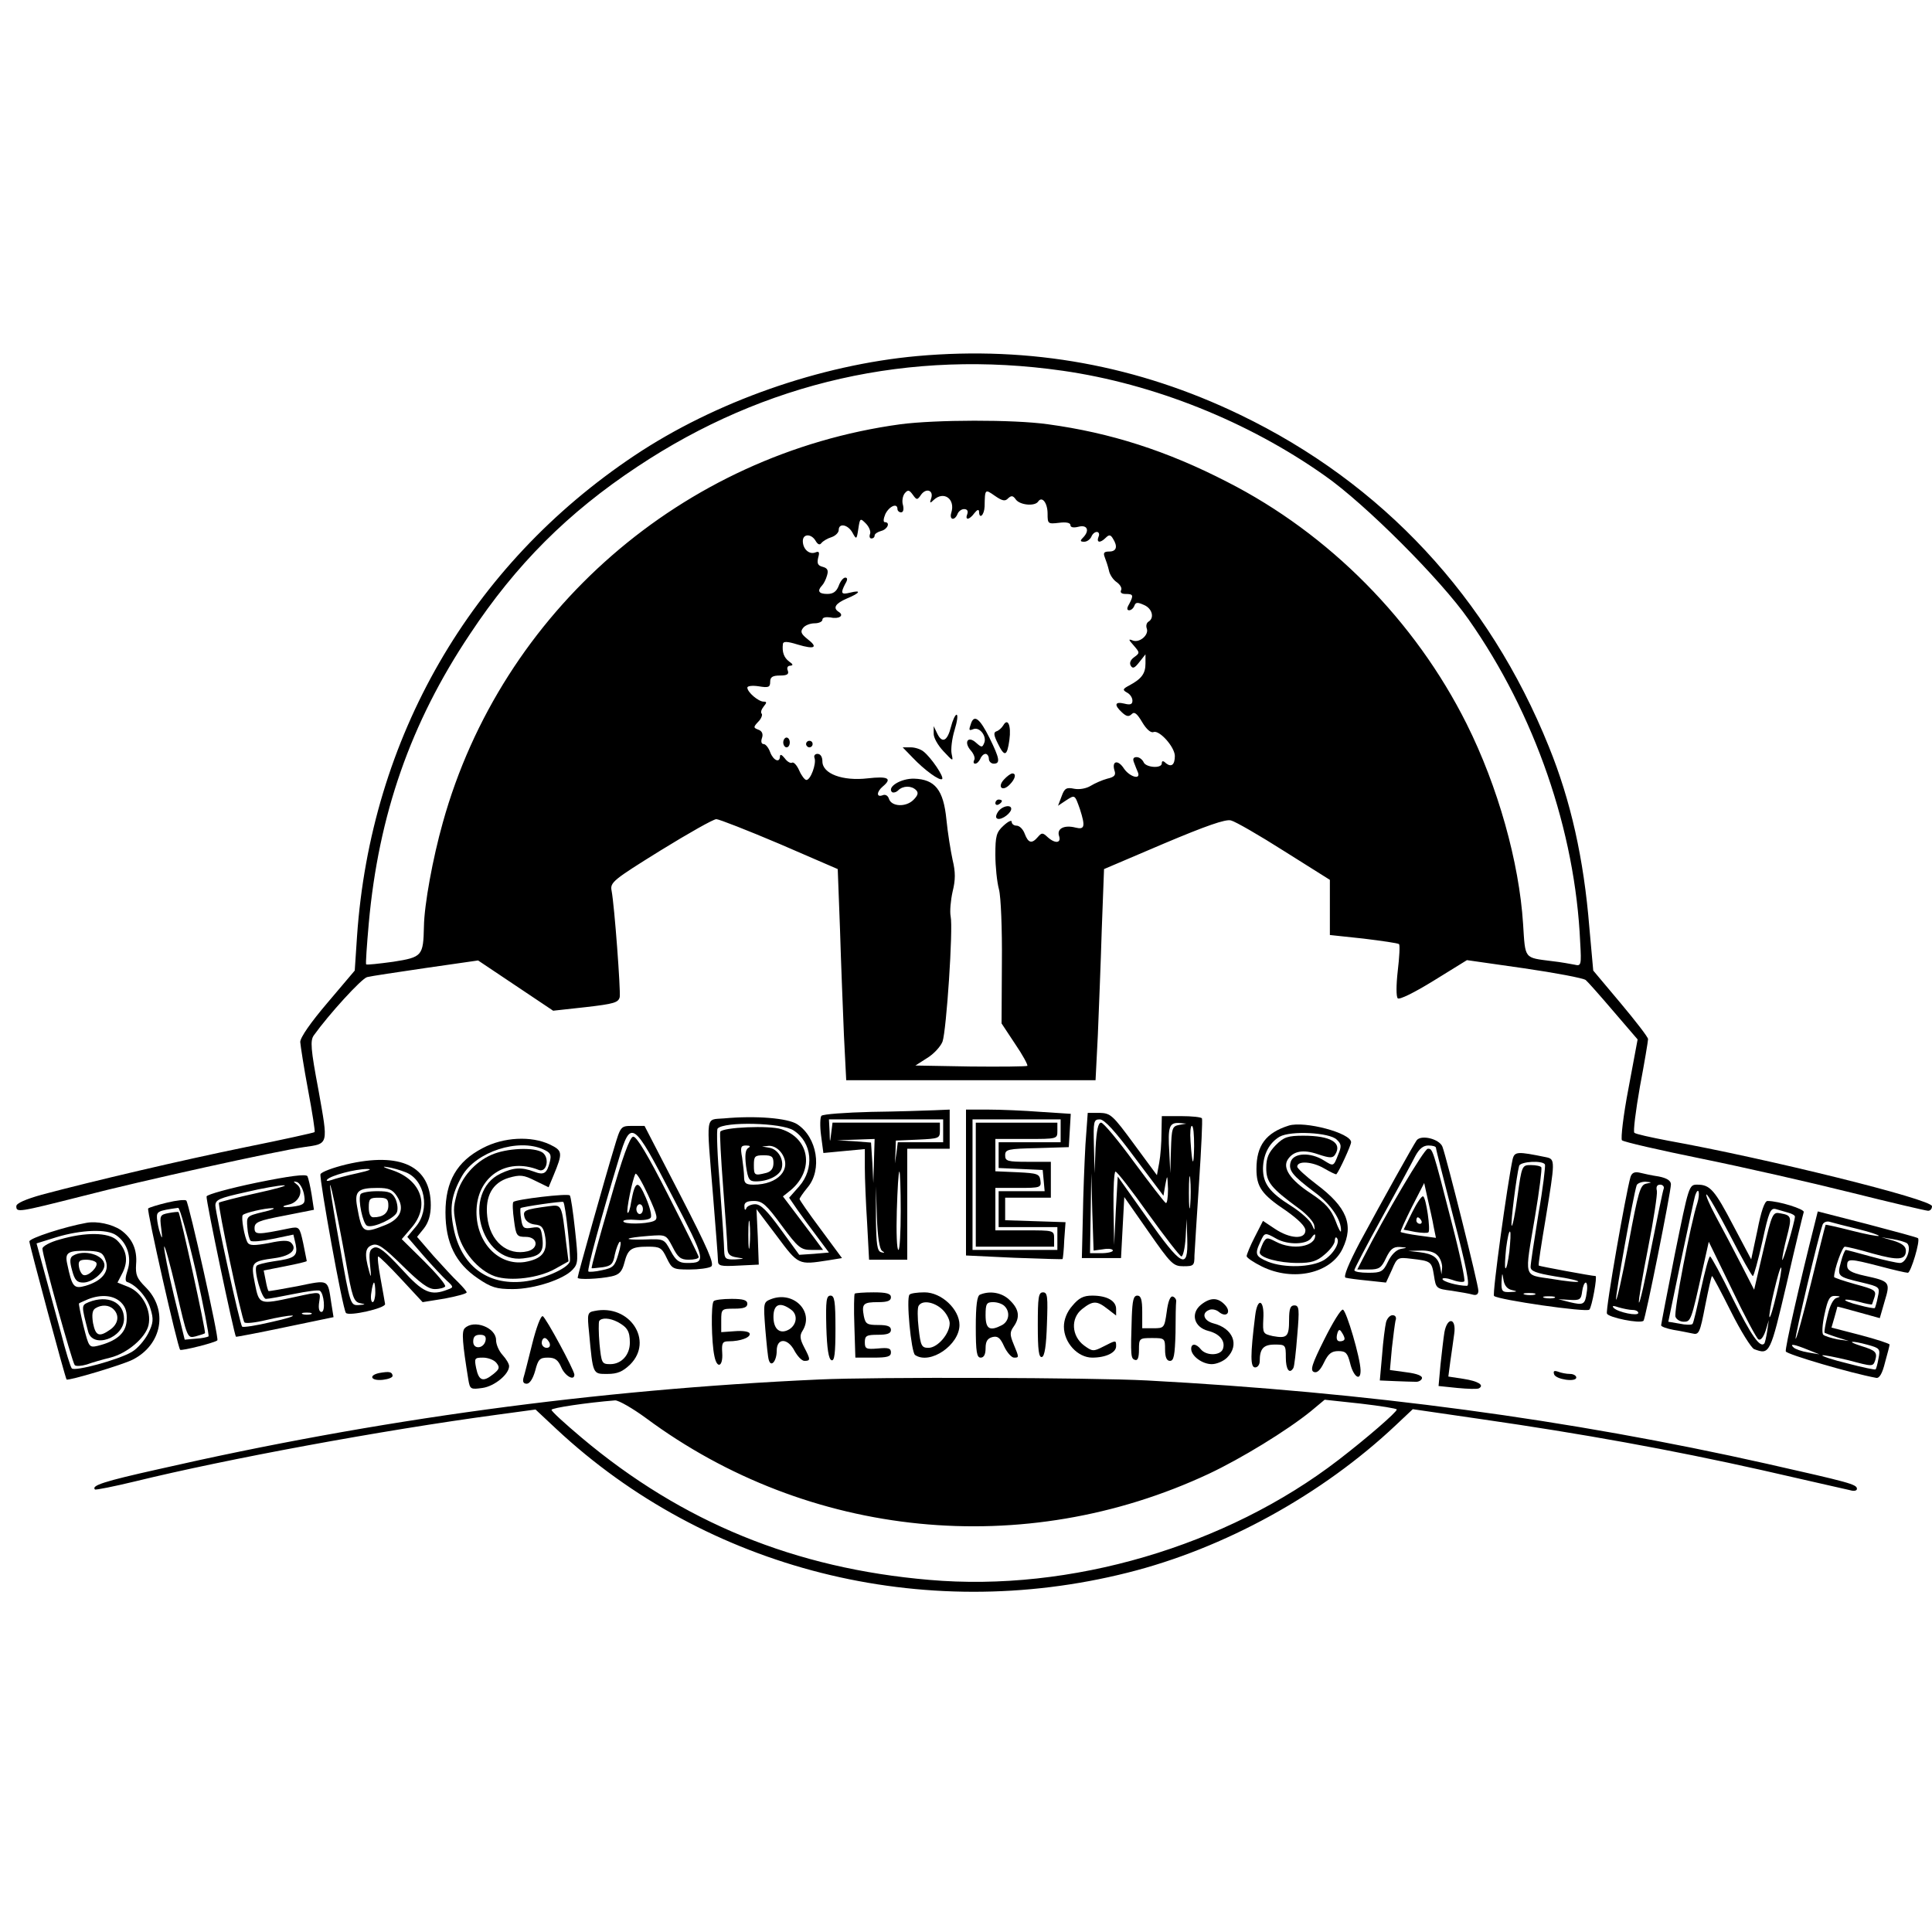 <?xml version="1.0" standalone="no"?>
<!DOCTYPE svg PUBLIC "-//W3C//DTD SVG 20010904//EN"
 "http://www.w3.org/TR/2001/REC-SVG-20010904/DTD/svg10.dtd">
<svg version="1.0" xmlns="http://www.w3.org/2000/svg"
 width="592pt" height="592pt" viewBox="0 0 592 592"
 preserveAspectRatio="xMidYMid meet">
<g transform="translate(0,592) scale(0.1,-0.1)"
fill="#000000" stroke="none">
<path d="M2811 4829 c-298 -27 -620 -140 -867 -305 -503 -336 -808 -865 -850
-1473 l-7 -105 -83 -98 c-52 -61 -84 -107 -84 -121 1 -12 11 -78 24 -147 13
-69 22 -127 20 -129 -2 -2 -97 -23 -211 -46 -200 -41 -464 -103 -626 -146 -49
-14 -77 -26 -77 -35 0 -20 5 -19 203 31 181 47 594 138 678 150 77 11 75 5 45
174 -24 127 -26 153 -14 169 45 63 146 174 163 178 11 3 92 15 180 28 l160 23
115 -77 115 -77 100 11 c87 10 100 14 104 31 3 20 -16 279 -25 326 -5 25 5 33
150 123 86 53 162 96 171 96 8 0 95 -34 194 -76 l178 -77 7 -186 c3 -102 9
-248 12 -323 l7 -138 382 0 382 0 7 138 c3 75 9 221 12 323 l7 186 183 78
c128 54 190 76 206 71 13 -3 86 -45 163 -94 l140 -88 0 -85 0 -84 103 -11 c57
-7 106 -14 109 -17 3 -4 1 -40 -4 -82 -5 -44 -5 -79 0 -84 5 -5 50 17 110 54
l102 63 175 -25 c96 -14 181 -30 189 -36 7 -6 46 -50 86 -97 l73 -85 -28 -150
c-16 -83 -24 -154 -20 -159 5 -5 114 -30 242 -56 128 -26 335 -73 459 -104
124 -31 231 -56 237 -56 7 0 12 6 12 14 0 21 -505 146 -810 201 -52 10 -98 20
-102 24 -4 3 4 67 17 141 14 74 25 140 25 146 0 6 -38 55 -84 110 l-84 100
-12 133 c-17 210 -57 388 -124 553 -184 457 -510 807 -946 1017 -313 151 -642
211 -989 180z m445 -45 c279 -40 568 -155 804 -322 123 -86 355 -318 440 -440
203 -289 327 -648 342 -990 4 -69 3 -73 -17 -68 -11 2 -42 8 -70 11 -86 11
-81 5 -88 114 -12 189 -77 421 -173 613 -158 316 -421 582 -733 741 -186 96
-359 151 -550 177 -107 15 -345 14 -452 0 -667 -91 -1222 -574 -1402 -1220
-31 -110 -57 -252 -58 -319 -2 -90 -5 -94 -94 -108 -44 -6 -81 -10 -83 -8 -2
1 2 58 8 126 30 332 128 614 310 886 141 213 300 372 513 513 391 260 836 361
1303 294z m-433 -379 c16 21 39 12 30 -13 -5 -14 -3 -15 8 -4 31 29 67 3 54
-39 -7 -22 10 -26 19 -4 3 8 12 15 20 15 10 0 13 -6 10 -15 -8 -20 6 -19 22 3
8 10 13 12 14 5 0 -26 16 -12 17 15 1 54 1 54 31 33 23 -16 32 -18 41 -8 10 9
15 9 24 -4 13 -17 58 -21 68 -6 12 18 29 -4 29 -37 0 -31 1 -32 35 -28 22 3
35 0 35 -7 0 -7 9 -9 25 -5 27 7 35 -12 13 -34 -9 -9 -8 -12 4 -12 9 0 18 7
22 15 3 8 10 15 17 15 6 0 9 -7 5 -15 -7 -18 5 -20 22 -3 10 10 15 10 22 -2
16 -25 11 -40 -11 -40 -16 0 -19 -4 -14 -17 4 -10 10 -28 13 -41 2 -12 13 -29
24 -36 11 -8 17 -19 13 -25 -3 -7 2 -11 14 -11 24 0 25 -4 11 -31 -8 -13 -7
-19 0 -19 6 0 13 6 16 14 4 11 10 11 30 2 25 -11 32 -40 13 -51 -6 -4 -8 -13
-5 -21 7 -19 -21 -44 -42 -37 -15 6 -15 4 2 -15 19 -22 19 -23 1 -36 -11 -8
-15 -18 -10 -26 6 -10 12 -7 26 11 l19 24 0 -28 c0 -31 -12 -47 -49 -67 -21
-11 -22 -14 -8 -22 10 -5 17 -16 17 -25 0 -11 -6 -14 -25 -9 -29 7 -32 -4 -7
-27 14 -13 21 -14 30 -5 8 8 16 2 32 -25 13 -22 27 -34 35 -30 18 6 64 -45 65
-73 0 -27 -10 -36 -27 -23 -9 9 -13 8 -13 0 0 -17 -50 -13 -56 4 -4 8 -13 15
-21 15 -10 0 -13 -5 -8 -17 4 -10 9 -24 12 -30 9 -24 -26 -13 -43 12 -18 28
-38 24 -29 -6 5 -14 0 -20 -22 -25 -15 -4 -38 -14 -51 -22 -13 -8 -34 -12 -50
-9 -24 5 -30 2 -39 -23 l-11 -29 24 16 c28 18 27 19 43 -26 17 -53 15 -64 -13
-57 -35 9 -58 -3 -51 -25 8 -23 -12 -25 -35 -4 -15 14 -18 14 -30 0 -18 -21
-29 -19 -40 10 -5 14 -16 25 -25 25 -8 0 -15 5 -15 12 0 6 -11 1 -25 -12 -22
-20 -25 -32 -25 -89 0 -36 5 -84 11 -106 6 -22 10 -122 9 -225 l-1 -186 41
-62 c24 -35 40 -65 38 -68 -3 -2 -81 -3 -174 -2 l-169 3 36 23 c20 12 41 35
47 50 12 33 33 347 25 384 -3 15 0 49 6 76 9 36 9 60 0 97 -6 28 -15 83 -19
124 -9 91 -35 123 -99 125 -40 1 -83 -25 -68 -41 4 -3 13 -1 19 5 15 15 41 15
55 1 8 -8 6 -16 -8 -30 -23 -23 -67 -21 -75 3 -3 10 -11 15 -20 11 -19 -7 -18
11 1 27 30 25 16 32 -46 25 -77 -9 -139 14 -139 52 0 14 -6 23 -15 23 -8 0
-12 -6 -9 -13 6 -17 -12 -67 -25 -67 -5 0 -15 13 -22 29 -7 16 -17 27 -22 24
-4 -3 -15 3 -22 13 -9 11 -14 14 -15 7 0 -22 -20 -14 -30 12 -5 14 -14 25 -20
25 -7 0 -9 8 -5 19 4 12 0 21 -11 25 -16 6 -16 8 0 25 9 9 13 21 10 24 -4 4
-1 13 6 22 10 12 10 15 0 15 -16 0 -50 29 -50 43 0 5 15 7 35 4 30 -5 35 -3
35 14 0 14 7 19 30 19 22 0 28 4 24 15 -4 9 0 15 7 15 10 1 10 4 -3 13 -16 12
-22 29 -19 54 1 8 13 8 45 -2 53 -16 64 -9 30 17 -20 16 -22 23 -13 34 6 8 22
14 35 14 13 0 24 5 24 11 0 7 10 9 25 7 26 -6 43 6 25 17 -19 12 -10 26 25 41
41 17 46 27 10 18 -28 -7 -30 -2 -15 27 8 13 7 19 0 19 -6 0 -15 -11 -20 -25
-7 -18 -17 -25 -35 -25 -26 0 -32 9 -16 26 5 5 12 19 15 30 5 16 2 23 -13 27
-15 4 -18 10 -14 28 5 17 3 21 -9 16 -19 -7 -38 11 -38 35 0 23 26 23 39 1 7
-12 13 -14 18 -7 5 6 18 14 31 18 12 4 22 14 22 22 0 22 28 17 42 -8 12 -22
13 -22 18 11 5 34 6 34 23 17 10 -10 16 -25 13 -32 -3 -8 -1 -14 4 -14 6 0 10
4 10 9 0 5 9 11 20 14 20 5 29 27 11 27 -5 0 -4 11 2 25 12 24 37 35 37 15 0
-5 5 -10 11 -10 7 0 9 9 6 22 -4 12 -1 28 5 36 10 12 14 11 25 -4 12 -17 14
-17 26 1z"/>
<path d="M2914 3693 c-11 -44 -27 -52 -42 -21 l-11 23 0 -22 c-1 -13 13 -37
30 -55 30 -32 30 -32 25 -8 -3 14 1 47 9 73 8 26 11 47 6 47 -4 0 -12 -17 -17
-37z"/>
<path d="M2976 3705 c-8 -23 -8 -25 7 -19 19 7 41 -22 33 -42 -6 -15 -8 -15
-25 0 -25 23 -39 2 -16 -24 9 -10 14 -24 10 -29 -3 -6 -2 -11 3 -11 6 0 12 7
16 15 3 8 10 15 16 15 5 0 10 -7 10 -15 0 -8 7 -15 15 -15 21 0 18 16 -13 79
-29 58 -46 72 -56 46z"/>
<path d="M3074 3697 c-5 -8 -14 -16 -21 -18 -9 -3 -8 -12 4 -36 21 -44 29 -41
36 10 6 44 -5 69 -19 44z"/>
<path d="M2400 3645 c0 -8 5 -15 10 -15 6 0 10 7 10 15 0 8 -4 15 -10 15 -5 0
-10 -7 -10 -15z"/>
<path d="M2470 3640 c0 -5 5 -10 10 -10 6 0 10 5 10 10 0 6 -4 10 -10 10 -5 0
-10 -4 -10 -10z"/>
<path d="M2796 3599 c37 -39 84 -73 91 -66 6 7 -34 66 -57 84 -8 7 -26 13 -39
13 l-25 0 30 -31z"/>
<path d="M3076 3531 c-21 -23 -4 -38 18 -15 17 17 21 34 8 34 -5 0 -17 -9 -26
-19z"/>
<path d="M3050 3459 c0 -5 5 -7 10 -4 6 3 10 8 10 11 0 2 -4 4 -10 4 -5 0 -10
-5 -10 -11z"/>
<path d="M3060 3435 c-7 -9 -10 -19 -6 -22 8 -9 38 9 44 25 5 17 -23 15 -38
-3z"/>
<path d="M2670 2513 c-79 -2 -148 -7 -153 -12 -4 -4 -5 -32 -1 -61 l7 -53 63
6 64 6 0 -57 c0 -31 3 -108 7 -169 l6 -113 59 0 58 0 0 170 0 170 65 0 65 0 0
60 0 60 -47 -2 c-27 -1 -113 -4 -193 -5z m220 -58 l0 -35 -69 0 -70 0 -4 -32
-5 -33 2 35 1 35 68 3 c64 3 67 4 67 27 l0 25 -164 0 -165 0 -4 -32 c-4 -32
-4 -32 -5 5 l-2 37 175 0 175 0 0 -35z m-212 -92 l-2 -68 -3 62 -4 62 -52 4
-52 3 58 2 57 2 -2 -67z m82 -153 c0 -66 -3 -120 -7 -120 -5 0 -7 54 -5 120 2
66 5 120 8 120 2 0 4 -54 4 -120z m-57 -123 c9 -6 8 -7 -3 -4 -12 3 -15 23
-16 103 l0 99 3 -95 c2 -59 8 -98 16 -103z"/>
<path d="M2960 2297 l0 -224 147 -7 c80 -3 147 -5 149 -4 1 2 4 28 5 58 l4 55
-92 3 -93 3 0 34 0 35 70 0 70 0 0 55 0 55 -70 0 c-63 0 -70 2 -70 20 0 18 8
20 98 22 l97 3 3 51 3 51 -92 6 c-51 4 -123 7 -161 7 l-68 0 0 -223z m290 158
l0 -35 -95 0 -95 0 0 -40 0 -39 68 -3 67 -3 3 -32 3 -33 -70 0 -71 0 0 -55 0
-55 90 0 90 0 0 -35 0 -35 -130 0 -130 0 0 200 0 200 135 0 135 0 0 -35z"/>
<path d="M2990 2290 l0 -190 120 0 120 0 0 25 c0 25 -1 25 -90 25 l-90 0 0 65
0 65 71 0 c67 0 70 1 67 23 -3 20 -9 22 -70 25 l-68 3 0 49 0 50 95 0 c95 0
95 0 95 25 l0 25 -125 0 -125 0 0 -190z"/>
<path d="M3326 2413 c-3 -54 -7 -154 -8 -223 l-3 -125 60 0 60 0 5 94 5 93 74
-106 c69 -99 76 -106 107 -106 32 0 34 2 34 33 1 17 7 118 14 222 7 105 11
193 9 198 -2 4 -31 7 -64 7 l-59 0 -1 -52 c0 -29 -3 -70 -7 -91 l-7 -38 -70
95 c-66 90 -72 95 -106 96 l-36 0 -7 -97z m151 -40 l88 -117 6 35 c6 31 6 30
8 -14 0 -27 -3 -46 -7 -43 -5 3 -48 59 -97 125 -49 67 -94 121 -101 121 -9 0
-14 -23 -17 -77 l-3 -78 -2 83 c-2 76 -1 82 18 82 14 0 47 -36 107 -117z m136
100 c-21 -4 -23 -10 -25 -76 l-2 -72 -3 64 c-5 78 0 91 29 90 l23 -2 -22 -4z
m46 -65 c-1 -68 -6 -61 -11 15 -2 26 0 47 4 47 5 0 7 -28 7 -62z m-12 -180
c-2 -24 -4 -7 -4 37 0 44 2 63 4 43 2 -21 2 -57 0 -80z m-128 -28 c51 -71 97
-130 101 -130 5 0 11 26 13 58 l3 57 2 -62 c3 -96 -17 -85 -123 65 l-90 127
-6 -105 -5 -105 -2 113 c-1 61 2 112 6 112 5 0 50 -58 101 -130z m-139 -108
c17 3 30 1 30 -4 0 -4 -16 -8 -35 -8 l-35 0 2 123 2 122 3 -119 4 -118 29 4z"/>
<path d="M2218 2493 c-57 -5 -54 18 -33 -238 8 -99 15 -188 15 -198 0 -16 8
-18 63 -15 l62 3 -3 85 -4 85 62 -82 c67 -90 66 -89 157 -75 l43 7 -65 88
c-36 48 -65 90 -65 93 0 3 11 19 25 36 45 54 29 153 -32 193 -29 19 -127 27
-225 18z m214 -37 c57 -37 64 -117 17 -171 l-31 -35 26 -38 c14 -20 42 -58 61
-83 l35 -47 -46 -4 -45 -3 -56 77 c-42 58 -62 78 -79 78 -12 0 -25 -6 -27 -12
-3 -8 -6 -6 -6 5 -1 12 7 17 29 17 26 0 38 -11 85 -75 51 -69 59 -75 92 -75
l35 0 -28 38 c-15 20 -43 57 -61 81 l-34 45 25 20 c72 62 57 158 -30 186 -36
12 -180 6 -187 -8 -2 -4 2 -81 9 -172 7 -91 13 -175 13 -187 1 -16 8 -23 29
-26 25 -4 25 -4 -5 -6 -30 -1 -33 2 -34 27 0 15 -6 104 -13 197 -8 94 -11 173
-7 177 20 22 197 18 233 -6z m-140 -54 c-8 -6 -10 -22 -6 -55 6 -41 10 -47 30
-47 37 0 72 17 79 39 8 27 -10 59 -37 64 l-23 4 22 2 c14 0 29 -9 39 -24 31
-48 -12 -95 -87 -95 -23 0 -29 4 -29 23 0 12 -3 39 -6 60 -6 32 -4 37 12 37
13 0 15 -3 6 -8z m78 -46 c0 -16 -7 -26 -22 -30 -36 -9 -38 -8 -38 24 0 27 3
30 30 30 25 0 30 -4 30 -24z m-73 -253 c-2 -21 -4 -6 -4 32 0 39 2 55 4 38 2
-18 2 -50 0 -70z"/>
<path d="M3949 2471 c-70 -22 -99 -61 -99 -133 0 -55 16 -78 91 -128 38 -27
59 -48 59 -60 0 -29 -48 -26 -94 5 l-36 24 -25 -49 c-14 -27 -25 -54 -25 -59
0 -5 21 -19 47 -32 96 -47 211 -21 247 55 35 73 13 127 -80 197 -33 25 -59 49
-59 54 0 19 46 16 82 -5 19 -11 37 -20 38 -18 9 10 45 89 45 98 0 28 -142 66
-191 51z m147 -43 c15 -14 15 -21 4 -47 -14 -36 -14 -35 -43 -17 -41 26 -93
24 -102 -4 -8 -26 5 -42 73 -93 49 -36 83 -85 81 -119 0 -7 -8 7 -17 32 -14
35 -30 53 -75 83 -63 41 -88 78 -71 104 17 26 47 32 93 16 36 -12 45 -12 52
-1 23 36 -13 58 -97 58 -48 0 -60 -4 -85 -29 -22 -23 -29 -39 -29 -70 0 -43
14 -61 100 -124 25 -18 46 -42 47 -52 3 -17 1 -16 -7 2 -5 13 -34 39 -64 58
-67 42 -86 69 -86 115 1 43 19 78 51 97 34 19 153 13 175 -9z m-186 -303 c36
-21 97 -19 109 3 6 9 11 12 11 7 1 -35 -69 -47 -120 -20 -27 14 -30 14 -40 -4
-5 -11 -10 -24 -10 -29 0 -16 59 -32 116 -32 42 0 59 5 83 26 17 14 31 33 31
42 0 8 3 13 6 9 12 -12 -9 -49 -39 -68 -39 -23 -122 -25 -172 -5 -38 16 -41
23 -23 61 13 29 14 29 48 10z"/>
<path d="M1882 2403 c-27 -88 -112 -391 -112 -398 0 -7 67 -4 104 4 23 5 32
14 39 41 11 43 21 50 73 50 36 0 42 -3 57 -35 16 -33 19 -35 69 -35 29 0 59 4
67 9 11 7 -9 53 -95 220 l-109 211 -36 0 c-37 0 -37 0 -57 -67z m178 -148
c104 -199 105 -205 45 -205 -24 0 -34 7 -50 37 -20 37 -20 37 -80 35 -71 -2
-63 5 13 11 53 4 53 4 73 -34 16 -32 25 -39 49 -39 17 0 30 3 31 8 0 4 -42 89
-93 189 -64 126 -98 182 -108 180 -10 -1 -33 -64 -72 -201 -32 -110 -57 -200
-55 -202 1 -1 16 1 34 3 26 4 32 10 37 39 4 18 11 36 15 39 5 2 3 -14 -4 -37
-11 -38 -16 -43 -50 -50 -21 -5 -40 -6 -42 -4 -5 4 38 162 93 344 37 124 44
119 164 -113z m-58 -77 c-24 -9 -92 -10 -92 0 0 4 17 6 39 4 21 -2 42 1 45 7
4 6 -3 33 -15 61 -24 56 -33 53 -45 -13 -3 -21 -8 -36 -11 -33 -5 5 15 103 24
119 3 5 20 -24 39 -65 30 -66 31 -74 16 -80z m-32 37 c0 -8 -4 -15 -10 -15 -5
0 -10 7 -10 15 0 8 5 15 10 15 6 0 10 -7 10 -15z"/>
<path d="M4341 2426 c-10 -14 -101 -177 -175 -314 -34 -65 -50 -104 -43 -107
7 -2 37 -6 68 -9 l56 -6 18 39 c16 38 18 39 59 34 61 -7 63 -8 70 -52 6 -39 7
-40 54 -46 26 -4 55 -9 65 -12 11 -3 17 1 17 12 0 19 -97 406 -110 441 -9 24
-65 38 -79 20z m59 -23 c0 -5 25 -101 54 -215 39 -150 51 -208 41 -208 -28 0
-75 13 -75 21 0 4 14 3 31 -3 16 -6 33 -8 36 -4 3 3 -13 81 -37 173 -61 238
-60 233 -75 233 -11 0 -130 -201 -199 -337 l-17 -33 36 0 c31 0 38 5 52 35 13
27 22 35 42 34 25 -2 25 -2 3 -6 -14 -3 -29 -18 -39 -39 -15 -31 -21 -34 -60
-34 -24 0 -43 3 -43 8 0 4 38 77 85 162 47 85 93 170 102 188 12 22 24 32 40
32 13 0 23 -3 23 -7z m-7 -242 l7 -34 -52 7 c-29 4 -54 9 -56 11 -2 1 14 36
34 76 l38 74 11 -50 c6 -27 15 -65 18 -84z m11 -87 c9 -8 15 -25 15 -37 l-2
-22 -4 22 c-6 29 -21 41 -63 46 l-35 4 37 1 c22 1 43 -4 52 -14z"/>
<path d="M4327 2205 l-26 -53 36 -7 c19 -3 37 -4 40 -1 7 7 -7 105 -16 110 -4
3 -19 -19 -34 -49z m28 -25 c3 -5 1 -10 -4 -10 -6 0 -11 5 -11 10 0 6 2 10 4
10 3 0 8 -4 11 -10z"/>
<path d="M1479 2402 c-79 -41 -114 -102 -114 -197 0 -93 31 -156 99 -202 41
-28 57 -33 107 -33 66 0 157 30 184 60 17 18 17 29 7 121 -6 56 -13 103 -16
106 -6 7 -165 -12 -173 -20 -3 -3 -2 -29 2 -56 6 -48 9 -51 36 -51 37 0 41
-35 6 -44 -62 -15 -116 30 -124 106 -7 63 16 104 66 119 35 10 45 9 81 -9 l41
-20 15 36 c29 70 28 76 -11 95 -57 27 -142 23 -206 -11z m186 -4 c22 -10 25
-16 20 -37 -9 -37 -18 -43 -49 -31 -38 14 -62 13 -102 -6 -120 -57 -62 -276
69 -260 52 6 64 18 59 62 -4 33 -7 36 -32 32 -25 -4 -29 -1 -33 26 -3 17 -3
32 -2 34 3 4 128 22 131 19 7 -6 24 -171 20 -183 -8 -22 -85 -55 -142 -61
-111 -12 -191 49 -214 163 -13 64 -7 103 26 161 43 74 172 116 249 81z"/>
<path d="M1505 2381 c-50 -22 -91 -69 -105 -119 -12 -46 -12 -50 1 -113 13
-62 64 -122 116 -140 49 -16 134 -5 184 23 l41 23 -7 55 c-14 121 -13 119 -53
114 -75 -10 -80 -13 -75 -33 3 -12 15 -21 31 -23 22 -2 28 -9 33 -40 7 -45
-11 -66 -63 -75 -80 -12 -148 59 -148 153 0 108 91 169 191 129 24 -9 34 36
12 53 -25 18 -112 14 -158 -7z"/>
<path d="M4635 2368 c-16 -74 -63 -414 -57 -419 13 -12 284 -51 292 -42 8 8
25 103 19 103 -11 0 -172 30 -174 32 -2 2 8 66 21 143 29 178 30 183 2 189
-88 18 -97 18 -103 -6z m99 -16 c2 -4 -6 -73 -20 -152 -13 -80 -24 -153 -24
-162 0 -13 16 -19 75 -29 42 -6 74 -14 71 -16 -2 -3 -38 1 -80 8 -90 14 -85
-3 -52 194 13 77 21 143 19 148 -2 4 -17 7 -32 7 -27 0 -28 -1 -41 -95 -7 -53
-15 -93 -18 -91 -4 5 15 155 23 184 5 13 71 17 79 4z m-109 -267 c-4 -31 -9
-54 -12 -51 -3 2 -1 30 2 61 4 31 9 54 12 51 3 -2 1 -30 -2 -61z m8 -118 c18
-4 17 -5 -5 -6 -25 -1 -28 2 -27 32 2 29 2 29 6 5 3 -18 12 -28 26 -31z m229
-7 c-5 -38 -10 -40 -52 -30 l-35 9 35 -2 c31 -2 35 1 38 26 2 15 7 27 11 27 4
0 6 -14 3 -30z m-159 -7 c-7 -2 -21 -2 -30 0 -10 3 -4 5 12 5 17 0 24 -2 18
-5z m60 -10 c-7 -2 -21 -2 -30 0 -10 3 -4 5 12 5 17 0 24 -2 18 -5z"/>
<path d="M1061 2352 c-41 -10 -76 -23 -79 -30 -4 -14 68 -414 78 -425 9 -11
120 14 120 27 -1 6 -7 41 -14 79 -7 37 -10 67 -7 67 3 0 35 -31 71 -70 l65
-70 68 11 c37 7 67 15 67 19 0 3 -12 17 -26 31 -14 13 -48 50 -76 81 l-50 58
21 26 c14 18 21 41 21 71 0 120 -92 164 -259 125z m182 -24 c59 -23 76 -114
31 -167 l-26 -31 50 -58 c27 -31 60 -66 72 -77 20 -18 20 -20 3 -26 -53 -21
-76 -11 -143 63 -50 54 -70 70 -84 65 -14 -6 -16 -15 -12 -54 4 -37 3 -41 -3
-18 -15 53 -12 73 10 80 17 6 35 -7 93 -64 53 -52 78 -71 98 -71 15 0 29 4 32
8 3 5 -26 39 -64 77 l-69 68 29 34 c59 67 32 148 -60 178 -25 8 -31 12 -15 9
17 -2 43 -10 58 -16z m-148 -3 c-33 -7 -69 -17 -80 -21 -12 -4 -17 -3 -12 2
11 12 85 32 122 32 18 0 6 -5 -30 -13z m-35 -272 c19 -108 24 -122 43 -126 19
-4 18 -4 -4 -6 -25 -1 -26 0 -57 177 -32 177 -41 250 -17 137 7 -33 23 -115
35 -182z m156 202 c25 -38 12 -70 -36 -89 -68 -27 -71 -25 -86 58 -8 46 3 56
63 56 34 0 46 -5 59 -25z m-66 -295 c0 -16 -4 -30 -8 -30 -5 0 -7 14 -4 30 2
17 6 30 8 30 2 0 4 -13 4 -30z"/>
<path d="M1105 2261 c-9 -16 7 -92 20 -97 19 -8 84 23 91 41 4 9 2 27 -4 41
-10 20 -19 24 -56 24 -25 0 -47 -4 -51 -9z m85 -35 c0 -23 -16 -36 -46 -36 -9
0 -14 11 -14 30 0 27 3 30 30 30 25 0 30 -4 30 -24z"/>
<path d="M786 2296 c-82 -17 -151 -36 -153 -42 -3 -9 85 -426 90 -430 1 -1 69
12 150 29 l149 31 -7 44 c-11 73 -6 71 -103 51 -48 -9 -88 -16 -89 -15 -2 1
-6 16 -9 33 l-6 30 66 13 c36 7 66 14 66 16 0 1 -5 26 -11 55 -11 50 -12 51
-43 45 -97 -20 -106 -20 -106 1 0 18 12 23 91 38 l91 18 -7 46 c-4 25 -10 51
-13 57 -5 7 -53 1 -156 -20z m145 -33 c5 -26 3 -32 -15 -37 -12 -3 -30 -5 -41
-5 -12 1 -8 4 10 8 33 7 48 46 23 63 -10 8 -10 9 2 6 8 -3 17 -18 21 -35z
m-145 1 c-60 -13 -112 -27 -115 -29 -5 -6 69 -356 78 -367 4 -4 33 -1 66 7 33
8 69 14 80 14 11 -1 -18 -10 -64 -20 -46 -11 -86 -17 -89 -14 -7 6 -81 345
-82 371 0 18 12 23 93 41 50 12 103 21 117 21 14 0 -24 -11 -84 -24z m19 -58
c-49 -12 -50 -13 -47 -47 1 -18 6 -37 10 -41 4 -4 35 -1 69 6 l62 13 7 -30 c7
-36 -2 -43 -68 -52 -26 -4 -50 -10 -52 -14 -9 -14 16 -101 29 -101 8 0 46 7
85 15 40 8 75 13 80 10 13 -8 18 -65 5 -65 -7 0 -10 11 -7 30 5 34 8 34 -78
15 -106 -23 -106 -23 -119 42 -13 66 -11 68 62 78 49 7 69 27 49 47 -8 8 -27
8 -68 -1 -44 -8 -59 -8 -65 1 -10 16 -21 79 -15 85 7 7 67 21 91 21 11 0 -2
-6 -30 -12z m148 -313 c-7 -2 -19 -2 -25 0 -7 3 -2 5 12 5 14 0 19 -2 13 -5z"/>
<path d="M4996 2313 c-14 -49 -77 -407 -72 -418 4 -12 102 -32 112 -22 6 5 84
395 84 418 0 11 -12 19 -37 24 -21 3 -48 9 -60 12 -15 3 -23 -1 -27 -14z m48
-20 c-18 -4 -24 -23 -54 -185 -19 -99 -36 -176 -38 -170 -3 9 53 320 63 350 2
6 15 11 27 11 21 -2 21 -2 2 -6z m54 -15 c-3 -7 -20 -91 -39 -186 -18 -95 -35
-169 -37 -163 -2 5 11 81 28 167 17 86 29 165 27 175 -3 12 0 19 10 19 8 0 13
-6 11 -12z m-95 -372 c9 0 17 -4 17 -9 0 -11 -62 2 -75 15 -7 7 -2 8 15 2 14
-4 33 -8 43 -8z"/>
<path d="M5132 2077 c-23 -116 -42 -215 -42 -218 0 -4 17 -10 38 -14 20 -3 47
-9 58 -11 20 -5 23 2 39 85 10 50 19 91 21 91 2 0 28 -49 58 -109 30 -60 62
-111 71 -115 48 -18 49 -15 100 202 26 114 50 212 52 218 3 9 -77 34 -111 34
-9 0 -20 -33 -31 -90 l-19 -89 -54 102 c-58 111 -72 127 -111 127 -26 0 -26
-2 -69 -213z m69 157 c-20 -60 -73 -335 -67 -349 3 -8 14 -15 25 -15 22 0 23
2 58 160 l19 85 71 -146 c38 -80 75 -149 81 -153 7 -4 15 6 22 26 l10 33 -5
-34 c-3 -19 -7 -36 -9 -38 -13 -14 -40 25 -96 137 -35 72 -67 130 -70 130 -4
0 -16 -46 -28 -101 -12 -56 -23 -104 -26 -106 -3 -3 -21 -3 -39 1 l-35 6 39
188 c22 103 41 193 44 201 10 27 15 4 6 -25z m100 -99 c35 -68 67 -125 70
-125 3 0 16 47 29 105 20 92 25 105 42 100 10 -3 27 -8 38 -11 11 -3 20 -8 20
-12 -1 -18 -38 -145 -39 -132 0 8 6 39 14 69 16 62 15 67 -19 73 -24 5 -26 1
-53 -114 l-28 -120 -40 78 c-22 43 -57 109 -77 146 -20 37 -33 68 -29 68 4 0
36 -56 72 -125z m143 -179 c-10 -42 -19 -74 -22 -72 -2 3 4 39 14 80 10 42 19
74 22 72 2 -3 -4 -39 -14 -80z"/>
<path d="M512 2235 c-29 -7 -55 -15 -58 -18 -5 -5 90 -425 98 -433 4 -4 108
22 114 29 6 5 -87 419 -95 428 -3 4 -30 1 -59 -6z m88 -210 c24 -107 41 -197
39 -200 -3 -2 -20 -6 -39 -7 l-34 -3 -33 135 c-18 74 -31 142 -30 150 1 8 18
-52 37 -133 34 -148 34 -148 59 -142 14 4 28 8 29 10 4 3 -76 367 -81 371 -1
1 -15 0 -30 -3 -27 -5 -28 -8 -23 -47 4 -31 3 -35 -3 -16 -5 14 -9 35 -10 47
-1 21 2 23 65 32 5 0 29 -86 54 -194z"/>
<path d="M5561 2172 c-46 -182 -92 -384 -89 -393 3 -9 200 -67 277 -81 10 -2
19 14 27 47 8 28 14 52 14 55 0 3 -40 16 -89 29 l-89 23 9 31 c5 18 9 32 9 33
0 1 29 -7 65 -17 l65 -18 15 52 c18 59 16 61 -62 78 -41 9 -53 17 -53 31 0 22
7 22 100 -2 41 -11 80 -20 86 -20 9 0 39 99 31 106 -1 2 -71 21 -155 43 l-152
39 -9 -36z m132 -18 c37 -9 66 -19 64 -21 -3 -2 -40 5 -83 16 -43 11 -79 19
-80 18 -1 -1 -21 -82 -45 -180 -24 -98 -45 -174 -47 -169 -2 8 69 311 83 350
3 7 13 11 22 8 10 -3 49 -13 86 -22z m151 -44 c14 -14 -3 -60 -22 -60 -10 0
-50 9 -90 20 -39 11 -74 20 -76 20 -3 0 -10 -17 -15 -37 -12 -44 -11 -45 65
-63 54 -13 55 -14 48 -44 -3 -17 -8 -32 -9 -34 -1 -2 -24 2 -49 9 -26 6 -45
14 -42 16 2 2 21 0 42 -6 21 -6 39 -9 40 -8 1 1 4 12 8 23 6 20 0 23 -59 39
-36 10 -65 20 -65 22 0 23 25 93 33 93 6 0 44 -9 85 -21 79 -22 102 -20 102 9
0 13 -12 22 -37 30 l-38 11 35 -6 c19 -3 39 -9 44 -13z m-216 -167 c-10 -2
-21 -23 -28 -54 -7 -28 -11 -51 -9 -53 2 -1 20 -8 39 -14 l35 -11 -35 5 c-19
4 -39 10 -43 14 -5 4 -3 33 4 64 10 47 16 56 33 55 16 -1 17 -2 4 -6z m96
-144 c36 -10 38 -12 32 -42 -3 -17 -7 -32 -9 -33 -1 -2 -40 6 -85 18 -46 11
-81 23 -78 25 2 2 38 -5 80 -15 75 -20 75 -20 82 0 7 24 2 30 -44 44 -47 15
-29 17 22 3z m-184 -15 l35 -14 -35 6 c-19 3 -39 10 -44 15 -14 13 2 10 44 -7z"/>
<path d="M265 2173 c-67 -12 -175 -47 -175 -57 0 -10 110 -419 114 -423 5 -5
175 46 203 61 90 46 109 152 39 222 -27 27 -31 38 -29 70 4 45 -12 80 -47 105
-27 18 -73 28 -105 22z m91 -38 c34 -23 48 -68 35 -107 -7 -21 -8 -34 -2 -36
28 -9 62 -47 72 -82 10 -32 9 -44 -7 -76 -11 -21 -33 -47 -51 -57 -41 -24
-174 -60 -183 -50 -4 4 -19 53 -33 108 -15 55 -38 139 -51 187 l-24 88 61 19
c76 23 155 26 183 6z"/>
<path d="M183 2122 c-30 -8 -53 -21 -53 -28 0 -21 91 -348 99 -357 4 -4 20 -3
37 2 16 6 48 15 72 21 52 13 108 61 117 99 10 45 -18 99 -60 117 l-35 14 16
31 c18 37 12 70 -18 99 -26 24 -96 25 -175 2z m141 -65 c12 -33 -11 -62 -62
-77 -36 -10 -41 -4 -56 67 -8 36 2 42 69 40 34 -2 41 -6 49 -30z m47 -128 c14
-14 19 -30 17 -57 -3 -38 -32 -62 -89 -76 -26 -6 -27 -3 -43 60 -9 37 -15 68
-14 70 2 2 15 7 28 13 41 16 79 12 101 -10z"/>
<path d="M223 2072 c-9 -6 -10 -17 -2 -45 8 -30 15 -37 34 -37 27 0 65 31 65
53 0 32 -63 50 -97 29z m72 -21 c7 -12 -24 -43 -39 -38 -6 2 -12 13 -14 25 -3
18 2 22 22 22 14 0 27 -4 31 -9z"/>
<path d="M272 1930 c-23 -10 -23 -9 -2 -90 14 -54 110 -20 110 39 0 51 -50 74
-108 51z m76 -22 c19 -19 14 -45 -10 -62 -34 -24 -45 -20 -53 20 -4 26 -2 39
7 45 19 12 42 11 56 -3z"/>
<path d="M2619 1956 c-2 -2 -3 -47 -1 -100 l3 -96 55 0 c43 0 54 3 54 16 0 13
-8 15 -40 12 -36 -3 -40 -1 -40 19 0 20 5 23 40 23 29 0 40 4 40 15 0 11 -11
15 -39 15 -34 0 -39 3 -44 27 -7 38 -2 43 44 43 28 0 39 4 39 15 0 11 -13 15
-53 15 -30 0 -56 -2 -58 -4z"/>
<path d="M2787 1953 c-11 -10 5 -177 17 -185 46 -31 136 31 136 92 0 48 -55
100 -107 100 -22 0 -43 -3 -46 -7z m100 -45 c13 -12 23 -31 23 -43 0 -32 -37
-75 -65 -75 -21 0 -24 6 -30 59 -4 33 -4 65 0 70 11 18 47 12 72 -11z"/>
<path d="M3003 1953 c-9 -3 -13 -33 -13 -99 0 -77 3 -94 15 -94 10 0 15 10 15
29 0 21 6 30 21 34 16 4 24 -2 36 -29 9 -19 23 -34 30 -34 16 0 16 0 -1 41
-12 29 -12 37 0 54 20 28 17 53 -11 80 -23 24 -61 31 -92 18z m75 -35 c18 -18
14 -46 -7 -58 -38 -20 -51 -13 -51 30 0 35 3 40 23 40 13 0 28 -5 35 -12z"/>
<path d="M3180 1859 c0 -76 3 -100 13 -97 8 3 13 35 15 101 3 83 2 97 -12 97
-14 0 -16 -15 -16 -101z"/>
<path d="M2362 1939 c-23 -9 -23 -12 -17 -91 4 -46 8 -89 11 -96 7 -23 24 -2
24 29 0 40 34 40 55 -1 9 -16 22 -30 30 -30 19 0 19 4 -1 42 -13 25 -14 36 -5
50 37 59 -28 124 -97 97z m62 -32 c21 -15 18 -45 -5 -60 -28 -17 -49 -1 -49
38 0 39 20 47 54 22z"/>
<path d="M2532 1853 c2 -66 7 -98 16 -101 9 -3 12 21 12 97 0 84 -3 101 -15
101 -13 0 -15 -15 -13 -97z"/>
<path d="M3286 1919 c-17 -19 -26 -43 -26 -64 0 -49 42 -95 87 -95 41 0 73 15
73 35 0 19 0 19 -39 -1 -31 -16 -34 -15 -59 3 -39 29 -42 84 -6 112 33 26 45
26 78 0 l26 -20 0 20 c0 25 -28 41 -73 41 -27 0 -41 -7 -61 -31z"/>
<path d="M3468 1885 c-4 -121 -3 -128 10 -132 8 -3 12 7 12 31 0 35 1 36 40
36 39 0 40 -1 40 -35 0 -24 5 -35 15 -35 12 0 15 17 17 85 0 47 1 90 2 97 1 6
-4 13 -10 15 -8 3 -15 -15 -19 -47 -7 -49 -8 -50 -41 -50 l-34 0 0 50 c0 38
-4 50 -15 50 -12 0 -15 -15 -17 -65z"/>
<path d="M2187 1933 c-9 -8 -7 -127 2 -168 8 -41 27 -33 24 10 -2 30 1 35 20
35 36 0 68 12 64 24 -2 6 -21 9 -45 7 l-42 -3 0 36 c0 35 1 36 40 36 29 0 40
4 40 15 0 11 -12 15 -48 15 -27 0 -52 -3 -55 -7z"/>
<path d="M3680 1922 c-33 -27 -21 -69 22 -80 36 -9 54 -32 45 -56 -8 -20 -50
-21 -67 -1 -15 19 -30 19 -30 2 0 -22 34 -47 63 -47 15 0 36 9 47 20 39 39 18
90 -42 105 -30 8 -37 32 -13 41 8 4 22 1 30 -6 23 -19 39 -1 19 21 -22 24 -45
24 -74 1z"/>
<path d="M3846 1888 c-15 -121 -15 -158 0 -158 8 0 14 9 14 19 0 38 11 51 46
51 33 0 34 -1 34 -40 0 -36 11 -52 23 -32 3 4 8 49 12 100 7 81 6 92 -9 92
-12 0 -16 -10 -16 -44 0 -52 -6 -58 -50 -50 -30 7 -31 8 -29 52 4 60 -18 69
-25 10z"/>
<path d="M1822 1903 c-22 -4 -23 -8 -17 -66 12 -130 11 -127 56 -127 31 0 47
7 70 29 73 73 -2 186 -109 164z m71 -34 c29 -16 37 -28 37 -63 0 -38 -26 -66
-60 -66 -26 0 -27 3 -33 62 -3 34 -3 66 -1 70 7 11 32 10 57 -3z"/>
<path d="M4058 1816 c-38 -76 -44 -95 -32 -100 10 -4 20 6 31 29 13 27 23 35
44 35 23 0 28 -6 36 -37 10 -42 33 -58 32 -21 -1 38 -43 181 -54 185 -6 2 -31
-39 -57 -91z m62 2 c0 -5 -6 -8 -14 -8 -9 0 -12 7 -9 21 4 16 8 17 14 7 5 -7
9 -16 9 -20z"/>
<path d="M1631 1803 c-12 -48 -24 -96 -27 -105 -3 -12 0 -18 10 -18 9 0 19 15
26 40 9 35 14 40 39 40 22 0 31 -7 41 -30 11 -26 40 -43 40 -22 -1 15 -88 176
-97 179 -6 2 -20 -36 -32 -84z m53 2 c3 -9 0 -15 -9 -15 -8 0 -15 7 -15 15 0
8 4 15 9 15 5 0 11 -7 15 -15z"/>
<path d="M4247 1868 c-3 -13 -9 -58 -12 -100 l-7 -78 46 -2 c25 -1 54 -2 63
-2 9 -1 18 4 20 10 3 8 -15 15 -47 19 l-51 7 6 67 c4 36 9 74 11 84 4 10 0 17
-9 17 -8 0 -17 -10 -20 -22z"/>
<path d="M4426 1838 c-3 -18 -8 -63 -12 -99 l-6 -66 58 -6 c32 -3 61 -4 66 -1
17 10 -3 22 -48 29 l-46 7 6 46 c4 26 9 64 12 85 7 49 -21 53 -30 5z"/>
<path d="M1424 1850 c-10 -10 -7 -46 11 -157 5 -30 7 -31 43 -26 37 5 82 42
82 67 0 7 -9 22 -20 34 -11 12 -20 32 -20 46 0 38 -68 64 -96 36z m64 -37 c-5
-26 -38 -29 -38 -4 0 15 6 21 21 21 14 0 19 -5 17 -17z m33 -69 c11 -14 10
-19 -10 -35 -31 -25 -44 -20 -52 19 -6 30 -5 32 21 32 15 0 34 -7 41 -16z"/>
<path d="M1163 1713 c-35 -7 -27 -25 10 -21 17 2 31 7 30 13 -2 12 -11 13 -40
8z"/>
<path d="M4762 1709 c5 -16 68 -25 68 -10 0 6 -9 11 -19 11 -11 0 -27 3 -37 7
-12 4 -15 2 -12 -8z"/>
<path d="M2510 1693 c-685 -31 -1355 -122 -2025 -275 -166 -37 -206 -50 -194
-62 2 -2 58 9 124 25 278 68 752 156 1108 204 l118 16 63 -59 c462 -432 1123
-599 1751 -441 296 74 596 239 822 452 l52 49 213 -31 c305 -44 577 -93 858
-156 135 -31 255 -58 268 -61 13 -4 22 -2 22 4 0 14 -25 20 -277 77 -606 136
-1224 219 -1898 255 -169 9 -834 11 -1005 3z m-531 -118 c499 -370 1159 -436
1725 -171 98 46 239 132 313 192 l42 35 111 -12 c60 -7 110 -15 110 -18 0 -8
-91 -87 -178 -154 -344 -265 -823 -406 -1255 -368 -410 35 -756 176 -1064 435
-51 43 -93 81 -93 86 0 6 108 22 195 29 11 0 53 -24 94 -54z"/>
</g>
</svg>
